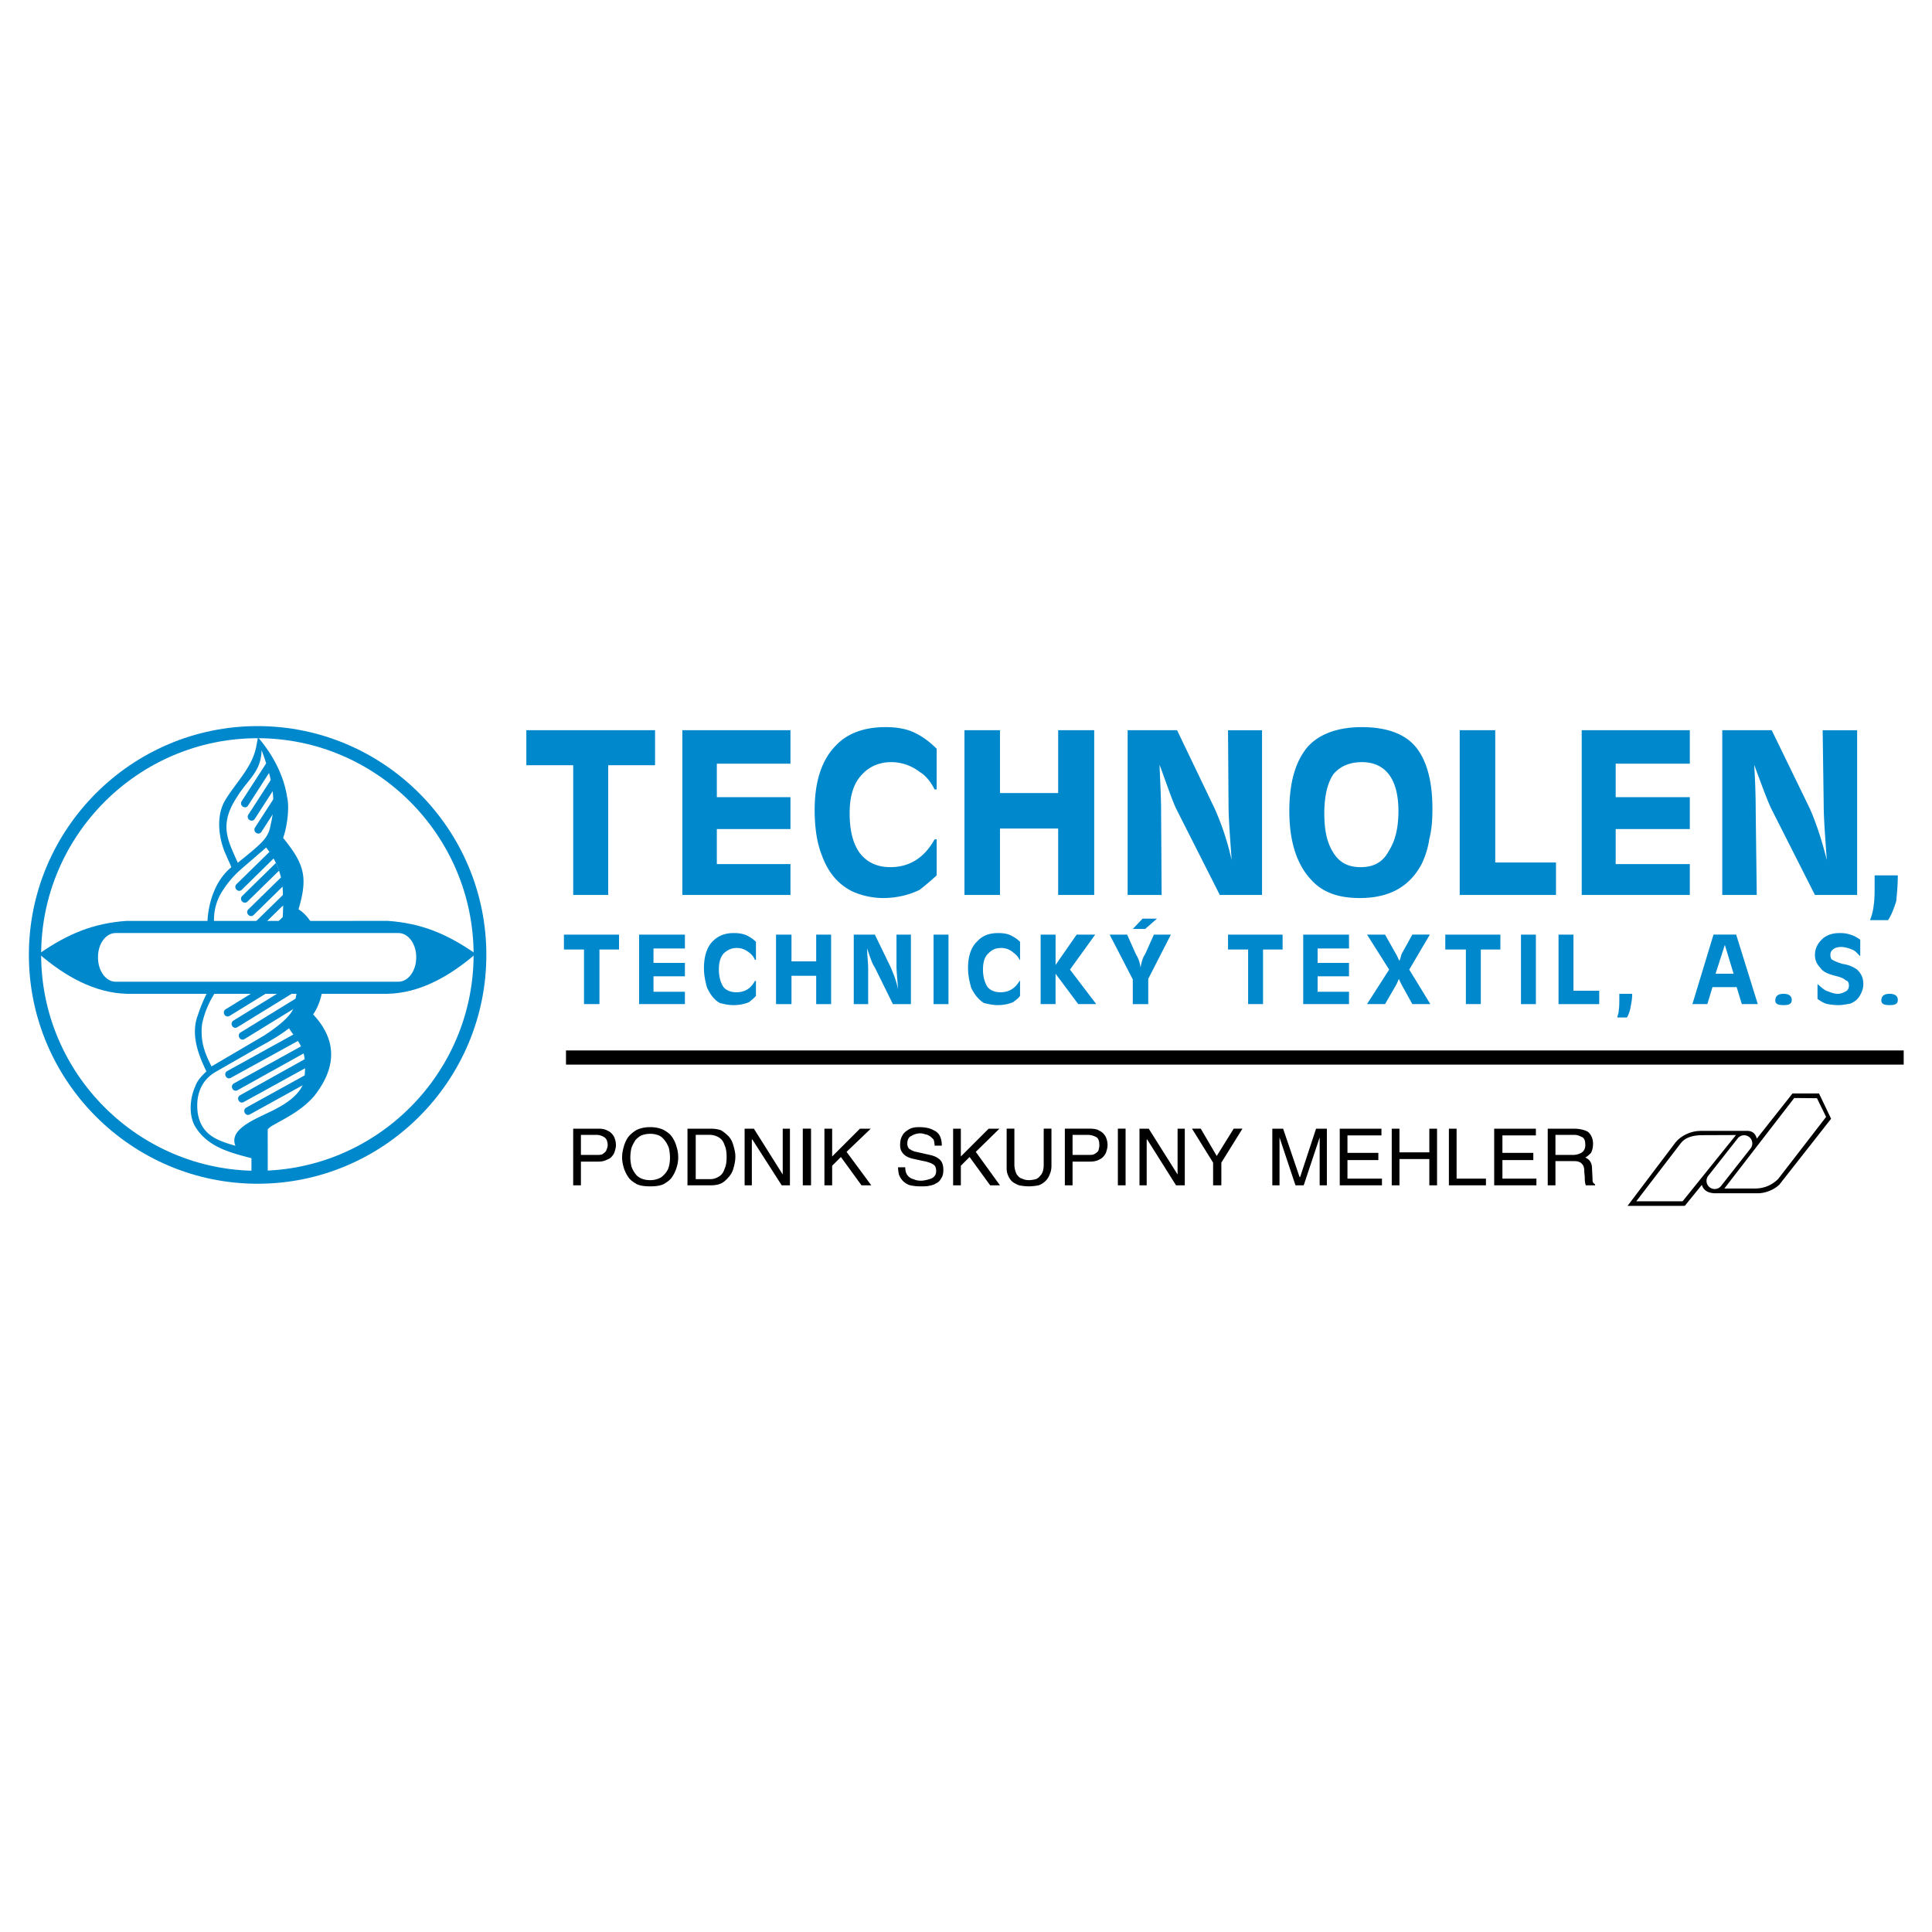 <svg xmlns="http://www.w3.org/2000/svg" width="2500" height="2500" viewBox="0 0 192.756 192.756"><g fill-rule="evenodd" clip-rule="evenodd"><path fill="#fff" d="M0 0h192.756v192.756H0V0z"/><path d="M52.514 72.854h12.841v3.493h-4.674V89.29h-3.493V76.347h-4.674v-3.493zm15.563 0h10.787v3.339h-7.345v3.339h7.345v3.184h-7.345v3.493h7.345v3.082H68.077V72.854zm25.373 1.849v4.058h-.206c-.359-.719-.873-1.387-1.489-1.747a4.64 4.64 0 0 0-2.876-.976c-1.079 0-2.106.411-2.825 1.181-.873.873-1.284 2.157-1.284 3.903 0 1.695.308 3.031 1.027 4.007.719.924 1.747 1.387 3.031 1.387 1.9 0 3.39-.925 4.417-2.774h.206v3.595a25.393 25.393 0 0 1-1.695 1.438c-1.027.514-2.312.822-3.647.822a7.542 7.542 0 0 1-3.082-.667c-1.438-.72-2.414-1.9-3.03-3.596-.514-1.284-.719-2.876-.719-4.52 0-2.876.719-4.982 2.054-6.37 1.182-1.284 2.876-1.9 5.034-1.9 1.027 0 1.952.154 2.671.462.821.361 1.591.875 2.413 1.697zm6.318 4.417h5.805v-6.267h3.596V89.29h-3.596v-6.626h-5.805v6.626h-3.544V72.854h3.544v6.266zm26.144-6.266V89.29h-4.213l-4.365-8.629c-.41-.873-.924-2.414-1.645-4.366.053 1.592.154 3.184.154 4.674l.053 8.321h-3.391V72.854h4.932l3.697 7.705c.564 1.233 1.232 2.979 1.746 5.239-.154-2.26-.309-4.109-.309-5.547l-.051-7.396h3.392v-.001zm9.965-.309c2.361 0 4.262.617 5.393 2.003 1.078 1.335 1.643 3.39 1.643 6.112 0 1.027-.051 2.054-.307 3.03a8.607 8.607 0 0 1-.771 2.517c-1.232 2.312-3.287 3.39-6.164 3.39-2.055 0-3.697-.514-4.879-1.849-1.438-1.541-2.156-3.852-2.156-6.831 0-2.876.615-4.931 1.797-6.369 1.128-1.283 2.977-2.003 5.444-2.003zm0 3.494c-1.234 0-2.158.411-2.826 1.181-.615.873-.924 2.26-.924 3.903 0 1.695.256 2.928.873 3.904.615 1.027 1.49 1.49 2.773 1.49s2.209-.514 2.773-1.592c.668-1.027.977-2.363.977-4.006 0-3.186-1.285-4.88-3.646-4.88zm13.303 10.015h6.061v3.236h-9.605V72.854h3.545v13.2h-.001zm8.629-13.2h10.785v3.339h-7.396v3.339h7.396v3.184h-7.396v3.493h7.396v3.082h-10.785V72.854zm27.478 0V89.29h-4.211l-4.367-8.629c-.41-.873-.975-2.414-1.695-4.366.104 1.592.154 3.184.154 4.674l.104 8.321h-3.441V72.854h4.932l3.748 7.705c.566 1.233 1.182 2.979 1.748 5.239-.154-2.26-.309-4.109-.309-5.547l-.104-7.396h3.441v-.001zm1.746 14.484h2.312c0 1.079-.104 1.952-.154 2.568-.205.616-.412 1.284-.822 1.9h-1.797c.154-.411.307-.873.359-1.438.102-.617.102-1.233.102-2.158v-.872zM56.263 93.245h5.496v1.489h-1.952v5.444h-1.541v-5.444h-2.003v-1.489zm7.499 0h4.571v1.387H65.2v1.438h3.133v1.335H65.2v1.541h3.133v1.232h-4.571v-6.933zm11.659.719v1.797h-.103a1.683 1.683 0 0 0-.564-.719c-.411-.309-.771-.462-1.233-.462-.514 0-.874.154-1.284.513-.359.36-.514.925-.514 1.644 0 .668.154 1.284.462 1.747.308.359.771.514 1.284.514.821 0 1.438-.359 1.849-1.13h.103v1.489c-.257.309-.513.462-.667.616-.463.205-.977.308-1.593.308-.462 0-.924-.103-1.335-.205-.565-.309-.976-.873-1.284-1.541-.154-.564-.309-1.181-.309-1.951 0-1.182.309-2.106.874-2.671s1.233-.822 2.106-.822c.462 0 .821.051 1.232.206.309.154.669.359.976.667zm3.545 1.952h2.465v-2.671h1.489v6.934h-1.489v-2.824h-2.465v2.824h-1.541v-6.934h1.541v2.671zm11.916-2.671v6.934h-1.798l-1.798-3.646c-.257-.359-.462-.976-.771-1.9 0 .668.103 1.387.103 2.055v3.492H85.18v-6.934h2.106l1.592 3.287c.206.514.514 1.182.719 2.157-.051-.873-.154-1.695-.154-2.312v-3.133h1.439zm2.26 0h1.489v6.934h-1.489v-6.934zm8.629.719v1.797h-.051c-.154-.359-.412-.565-.617-.719a1.805 1.805 0 0 0-1.182-.462c-.564 0-.924.154-1.283.513-.412.36-.566.925-.566 1.644 0 .668.154 1.284.463 1.747.309.359.77.514 1.283.514.822 0 1.439-.359 1.902-1.13h.051v1.489c-.205.309-.514.462-.668.616-.463.205-.977.308-1.592.308-.463 0-.873-.103-1.336-.205-.514-.309-.977-.873-1.285-1.541-.154-.564-.308-1.181-.308-1.951 0-1.182.308-2.106.924-2.671.514-.565 1.182-.822 2.105-.822.412 0 .822.051 1.182.206.311.154.67.359.978.667zm2.055-.719h1.488v3.03l2.105-3.03h1.85l-2.516 3.492 2.619 3.441h-1.799l-2.26-3.03v3.03h-1.488v-6.933h.001zm12.994 0l-2.26 4.417v2.517h-1.541v-2.465l-2.311-4.469h1.746l.873 1.952c.256.411.41.874.461 1.335.104-.514.207-.976.463-1.335l.873-1.952h1.696zm-1.386-1.592l-1.182 1.027h-1.232l.977-1.027h1.437zm7.087 1.592h5.445v1.489h-1.953v5.444h-1.488v-5.444h-2.004v-1.489zm7.5 0h4.57v1.387h-3.133v1.438h3.133v1.335h-3.133v1.541h3.133v1.232h-4.57v-6.933zm12.635 0l-2.055 3.492 2.105 3.441h-1.797l-1.08-1.951c-.102-.206-.205-.411-.256-.565-.104.206-.154.359-.258.565l-1.129 1.951h-1.797l2.207-3.441-2.207-3.492h1.797l1.129 2.003c.104.154.154.359.309.616.104-.257.154-.462.205-.667l1.08-1.952h1.747zm1.541 0h5.496v1.489h-1.953v5.444h-1.488v-5.444h-2.055v-1.489zm7.551 0h1.488v6.934h-1.488v-6.934zm5.238 5.599h2.568v1.335h-4.059v-6.934h1.49v5.599h.001zm4.573.308h1.283c0 .615-.104 1.026-.154 1.283-.051.411-.205.771-.359 1.079h-.977c.053-.257.154-.462.154-.771.053-.309.053-.616.053-1.13v-.461zm9.295-.668l-.514 1.694h-1.488l2.105-6.934h2.26l2.158 6.934h-1.594l-.514-1.694h-2.413zm2.107-1.336l-.873-2.876-.926 2.876h1.799zm4.982 2.004c.514 0 .82.205.82.615 0 .411-.307.514-.82.514s-.822-.103-.822-.462c0-.462.309-.667.822-.667zm7.653-5.393v1.644l-.359-.359a1.226 1.226 0 0 0-.463-.309c-.359-.154-.77-.257-1.078-.257-.359 0-.668.103-.822.257a.625.625 0 0 0-.256.514c0 .206.051.462.205.514.154.103.514.257 1.027.411a3.208 3.208 0 0 1 1.438.564c.412.411.617.822.617 1.438 0 .463-.154.822-.359 1.182-.258.41-.566.616-.926.771-.359.051-.77.153-1.182.153-.41 0-.77-.051-1.078-.103-.309-.051-.668-.257-1.027-.513v-1.49c.359.309.564.514.873.668.412.154.771.309 1.131.309s.668-.154.924-.309c.154-.154.205-.309.205-.514s-.051-.462-.307-.514c-.154-.154-.463-.309-.875-.411-.82-.205-1.387-.411-1.643-.821-.309-.309-.564-.72-.564-1.284 0-.719.307-1.233.82-1.695.463-.359.977-.514 1.695-.514s1.387.205 2.004.668zm2.927 5.393c.514 0 .822.205.822.615 0 .411-.309.514-.822.514s-.822-.103-.822-.462c0-.462.309-.667.822-.667z" fill="#08c"/><path d="M162.379 120.313l5.713-.005 1.697-2.088c.164.482.482.776 1.234.834h4.309c.695.024 1.658-.322 2.193-.862l5.164-6.575-1.205-2.521h-2.646l-3.562 4.507c-.078-.347-.318-.752-.883-.775h-4.734c-.992 0-1.98.506-2.492 1.151l-4.788 6.334z"/><path d="M170.432 117.312l2.941-3.737a.815.815 0 0 1 1.141-.136l.004.003c.35.276.412.789.135 1.14l-2.939 3.738a.816.816 0 0 1-1.141.136l-.004-.003a.815.815 0 0 1-.137-1.141zM167.875 119.852h-4.623l4.43-5.78c.516-.675 1.375-.786 2.006-.815l3.51-.014-5.323 6.609zM172.039 118.578h2.896c.82.024 1.691-.188 2.463-.939l4.793-6.205-.912-1.865-2.27-.02-6.97 9.029z" fill="#fff"/><path d="M57.958 113.226v2.003h1.489c.257 0 .462 0 .616-.052.154-.103.309-.205.411-.359.051-.154.154-.359.154-.564 0-.411-.154-.668-.309-.771a1.422 1.422 0 0 0-.822-.257h-1.539zm0 2.67v2.362h-.771v-5.65h2.517c.359 0 .668.052.925.206.256.103.462.308.616.564.103.206.206.514.206.874 0 .205-.052.41-.103.564a1.218 1.218 0 0 1-.308.565c-.103.154-.308.257-.565.359-.206.103-.462.154-.771.154h-1.746v.002zm8.886-.411c0-.359-.052-.668-.103-.925a2.76 2.76 0 0 0-.411-.771c-.154-.205-.359-.411-.616-.514s-.514-.154-.822-.154c-.359 0-.616.052-.873.154s-.462.309-.616.463c-.154.257-.308.514-.411.821a4.562 4.562 0 0 0-.103.925c0 .308.051.616.103.873.103.309.256.565.411.771s.359.359.616.462.514.154.873.154c.411 0 .72-.103 1.027-.257.309-.205.565-.514.719-.821.154-.359.206-.77.206-1.181zm.822 0c0 .308-.051.668-.154.976a3.449 3.449 0 0 1-.462.977c-.205.308-.514.514-.873.719-.359.154-.771.205-1.284.205-.564 0-.976-.051-1.335-.205-.36-.205-.668-.411-.874-.719a3.436 3.436 0 0 1-.462-.977 3.479 3.479 0 0 1-.154-.976c0-.359.051-.668.154-1.027.103-.411.257-.719.462-1.027a3.11 3.11 0 0 1 .874-.719 3.25 3.25 0 0 1 1.335-.257c.514 0 .925.103 1.284.257.359.205.668.41.873.719.206.309.36.616.462 1.027.103.309.154.668.154 1.027zm.924 2.774v-5.65h2.312c.411 0 .719.052 1.027.154.257.154.514.359.719.565.257.257.411.564.514.925.103.359.206.719.206 1.13 0 .462-.103.924-.257 1.387-.154.41-.462.771-.822 1.078-.359.309-.822.411-1.387.411H68.59zm.822-5.033v4.417h1.438c.359 0 .616-.103.873-.257s.462-.411.565-.771c.154-.309.206-.719.206-1.182 0-.462-.051-.873-.206-1.181-.103-.36-.308-.617-.565-.771a1.775 1.775 0 0 0-.924-.257h-1.387v.002zm8.681 3.954v-4.571h.719v5.65h-.822l-2.928-4.571h-.051v4.571h-.72v-5.65h.925l2.877 4.571zm2.824-4.572v5.65h-.822v-5.65h.822zm2.107 3.699v1.952h-.771v-5.65h.771v2.774l2.773-2.774h1.079l-2.414 2.312 2.466 3.339h-.976l-2.054-2.825-.874.872zm10.94-2.003h-.719c0-.257-.051-.462-.103-.616-.154-.154-.257-.257-.411-.359-.103-.052-.257-.154-.411-.154a1.502 1.502 0 0 0-.513-.103 1.73 1.73 0 0 0-.873.257c-.257.103-.411.359-.411.771 0 .205.051.308.103.411.051.103.154.153.257.205.051.052.205.103.308.154l1.593.359c.462.103.771.257 1.027.514.206.205.308.564.308.976 0 .309-.051.616-.205.822-.103.205-.257.411-.514.513-.206.154-.462.206-.719.258-.256.051-.514.051-.822.051-.462 0-.771-.051-1.027-.103s-.462-.206-.667-.359a1.94 1.94 0 0 1-.462-.668 3.12 3.12 0 0 1-.103-.771h.719c0 .309.052.565.206.771.154.206.36.359.617.411.205.103.462.154.719.154.359 0 .719-.104 1.027-.206.359-.153.514-.411.514-.771 0-.205-.052-.359-.103-.462-.052-.103-.206-.205-.411-.308-.154-.052-.411-.154-.719-.206l-1.181-.257c-.154-.051-.359-.103-.514-.205a1.213 1.213 0 0 1-.462-.411c-.154-.205-.206-.462-.206-.719 0-.36.052-.668.206-.925.103-.257.36-.463.617-.616.308-.206.667-.257 1.078-.257.616 0 1.079.103 1.438.308.359.154.565.411.667.668.101.257.152.513.152.873zm1.9 2.003v1.952h-.771v-5.65h.771v2.774l2.774-2.774h1.078l-2.363 2.312 2.414 3.339h-.977l-2.054-2.825-.872.872zm8.269-3.699h.771v3.698c0 .309-.051.565-.154.822s-.205.462-.41.668a1.76 1.76 0 0 1-.721.462c-.256.052-.615.103-.975.103s-.719-.051-.977-.103c-.256-.103-.564-.257-.719-.411-.205-.205-.309-.41-.41-.668-.104-.256-.104-.513-.104-.77v-3.802h.771v3.596c0 .36.102.668.205.925.154.205.309.411.564.462.205.103.41.154.668.154.256 0 .514-.052.719-.103.256-.103.41-.309.564-.514.154-.257.205-.564.205-.925v-3.594h.003zm2.877.618v2.003h1.49c.256 0 .461 0 .615-.052.207-.103.359-.205.463-.359.051-.154.104-.359.104-.564 0-.411-.104-.668-.258-.771a1.727 1.727 0 0 0-.873-.257h-1.541zm0 2.67v2.362h-.77v-5.65h2.516c.359 0 .719.052.926.206.256.103.461.308.615.564.104.206.205.514.205.874 0 .205-.051.41-.102.564a1.211 1.211 0 0 1-.309.565c-.104.154-.309.257-.514.359s-.514.154-.822.154h-1.745v.002zm5.291-3.288v5.65h-.771v-5.65h.771zm5.187 4.572v-4.571h.719v5.65h-.873l-2.877-4.571h-.051v4.571h-.719v-5.65h.924l2.877 4.571zm4.366-1.181v2.26h-.822v-2.26l-2.105-3.391h.873l1.594 2.723 1.693-2.723h.873l-2.106 3.391zm10.529 2.26h-.719v-3.287-.257-.309-.41-.514l-1.592 4.776h-.822l-1.592-4.776v4.776h-.719v-5.65h1.078l1.643 4.829h.053l1.592-4.829h1.078v5.651zm5.496-.668v.668h-4.211v-5.65h4.16v.668h-3.391v1.747h3.082v.719h-3.082v1.849h3.442v-.001zm4.726-2.619v-2.363h.77v5.65h-.77v-2.619h-2.98v2.619h-.77v-5.65h.77v2.363h2.98zm2.721-2.364v4.982h2.928v.668h-3.697v-5.65h.769zm7.963 4.983v.668h-4.213v-5.65h4.16v.668h-3.338v1.747h3.082v.719h-3.082v1.849h3.391v-.001zm1.9-1.746v2.414h-.771v-5.65h2.619c.514 0 1.027.104 1.387.309.309.257.514.668.514 1.182 0 .462-.102.719-.205.925-.154.153-.359.359-.564.462.205.103.359.205.461.359.104.154.207.359.207.72l.051 1.026c0 .154 0 .309.051.36 0 .051.104.153.205.205v.103h-.924c-.051-.103-.104-.359-.104-.668 0-.308-.051-.564-.051-.719 0-.308-.051-.565-.205-.719-.154-.206-.41-.309-.822-.309h-1.849zm0-2.619v2.003h1.746c.359 0 .615-.103.82-.205.258-.154.412-.411.412-.771 0-.463-.104-.72-.359-.822-.207-.103-.463-.205-.719-.205h-1.9zM56.469 104.802h133.463v1.415H56.469v-1.415z"/><path d="M28.644 79.531c.253.956.013 2.973-.399 4.066 2.147 2.632 2.482 3.941 1.539 7.13 2.584 1.545 3.407 7.712 1.457 10.482 3.103 3.301 1.539 6.306.121 8.126-1.26 1.446-2.698 2.128-4.312 3.038-.114.111-.266.183-.342.327l.006 4.466a8.51 8.51 0 0 1-1.627-.079v-1.532c-2.071-.55-4.401-1.087-5.655-3.228-.62-1.146-.475-2.783.044-3.929.196-.596.646-1.048 1.115-1.506-.792-1.65-1.583-3.646-.861-5.585.506-1.539 1.216-3.005 2.273-4.367-.545-1.211-1.298-2.331-1.298-3.758-.165-2.462.545-5.153 2.368-6.652-.139-.438-.279-.629-.475-1.133-.766-1.578-1.096-3.916-.152-5.52 1.083-1.82 2.812-3.392 3.147-5.546l.145-.766c1.43 1.638 2.59 3.792 2.906 5.966z" fill="#08c"/><path d="M27.004 82.28c-.225 1.284-.679 1.706-3.279 3.798-.984-2.239-1.935-3.777-.047-6.613 1.093-1.755 2.362-2.45 2.423-4.62.964 2.612 1.535 4.859.903 7.435zM28.09 90.646c.321-1.709.161-3.977-1.536-6.087l-2.571 2.222a9.928 9.928 0 0 0-1.803 2.13c-1.115 1.703-1.242 4.312.454 6.633 2.986-1.046 5.129-3.623 5.456-4.898zM29.363 100.325c-.139.855-1.396 1.943-3.024 2.997l-5.234 3.073c-.688-1.328-1.151-2.573-.939-4.257.615-2.868 2.475-4.812 3.845-5.715 1.807-1.04 3.368-1.587 4.831-3.483 1.381 3.477 1.268 3.32.521 7.385zM28.835 102.593c.871 1.386 1.983 2.004 1.482 5.291-.254 1.137-1.561 2.111-2.685 2.689-1.58.894-4.909 1.909-4.142 3.744-1.768-.518-3.374-1.035-3.757-3.233-.267-1.996.468-3.395 1.814-4.161l4.311-2.468c1.027-.564 2.022-1.122 2.977-1.862z" fill="#fff"/><path d="M25.702 72.443c12.562 0 22.821 10.243 22.821 22.821 0 12.595-10.259 22.838-22.821 22.838-12.562 0-22.821-10.243-22.821-22.838 0-12.578 10.259-22.821 22.821-22.821zm0 1.208c11.837 0 21.549 9.695 21.549 21.597 0 11.886-9.712 21.564-21.549 21.564-11.885 0-21.597-9.679-21.597-21.564 0-11.902 9.712-21.597 21.597-21.597z" fill="#08c"/><path d="M22.672 106.856l6.706-3.7s1.017.327.384.676l-6.718 3.697c-.156.097-.389.09-.522-.151a.38.38 0 0 1 .15-.522zM24.162 89.393l3.373-3.303.315.767-3.151 3.085c-.125.134-.352.19-.543-.006a.379.379 0 0 1 .006-.543zM23.596 88.211l3.348-3.277.394.677-3.203 3.149c-.125.134-.352.19-.543-.006a.378.378 0 0 1 .004-.543zM24.11 79.942l2.465-3.81.29.95-2.109 3.277c-.092.158-.301.263-.531.114a.38.38 0 0 1-.115-.531zM24.778 81.277l2.464-3.811.203 1.102-2.022 3.126c-.092.158-.301.263-.532.114a.379.379 0 0 1-.113-.531zM23.339 108.089l6.866-3.789s.87.366.222.725l-6.716 3.737c-.156.097-.39.09-.522-.15a.38.38 0 0 1 .15-.523zM22.518 100.692l5.946-3.657.403.655-5.947 3.657c-.151.104-.385.107-.529-.127a.38.38 0 0 1 .127-.528zM24.778 90.728l3.262-3.194.361.722-3.085 3.021c-.125.135-.351.19-.543-.006a.378.378 0 0 1 .005-.543zM25.445 82.562l2.127-3.288.183 1.132-1.665 2.573c-.092.159-.301.263-.532.114a.381.381 0 0 1-.113-.531zM23.956 109.271l6.584-3.675-.023.942-6.189 3.405c-.156.097-.389.09-.522-.151a.377.377 0 0 1 .15-.521zM23.289 101.822l5.946-3.657.403.655-5.947 3.657c-.151.104-.385.107-.529-.126a.38.38 0 0 1 .127-.529zM25.497 91.961l3.165-3.098.185.895-2.811 2.752c-.124.135-.352.19-.543-.005a.379.379 0 0 1 .004-.544zM24.572 110.503l6.113-3.373.371.673-6.112 3.373c-.156.097-.39.09-.522-.15a.38.38 0 0 1 .15-.523zM24.007 103.004l5.947-3.657.403.654-5.947 3.657c-.151.104-.385.108-.528-.126a.38.38 0 0 1 .125-.528z" fill="#08c"/><path d="M25.497 93.04l2.76-2.702-.045 1.154-2.159 2.114c-.128.139-.363.196-.561-.006a.39.39 0 0 1 .005-.56z" fill="#fff"/><path d="M25.673 99.152h12.995c3.205-.069 6.19-1.737 8.794-3.99-2.927-2.029-5.443-3.043-8.736-3.284H12.62c-3.292.24-5.81 1.255-8.736 3.284 2.605 2.252 5.59 3.92 8.795 3.99h12.994z" fill="#08c"/><path d="M11.538 93.089H39.75c.979 0 1.776 1.066 1.776 2.399v.041c0 1.333-.798 2.418-1.776 2.418H11.538c-.979 0-1.762-1.086-1.762-2.418v-.041c0-1.333.783-2.399 1.762-2.399z" fill="#fff"/></g></svg>